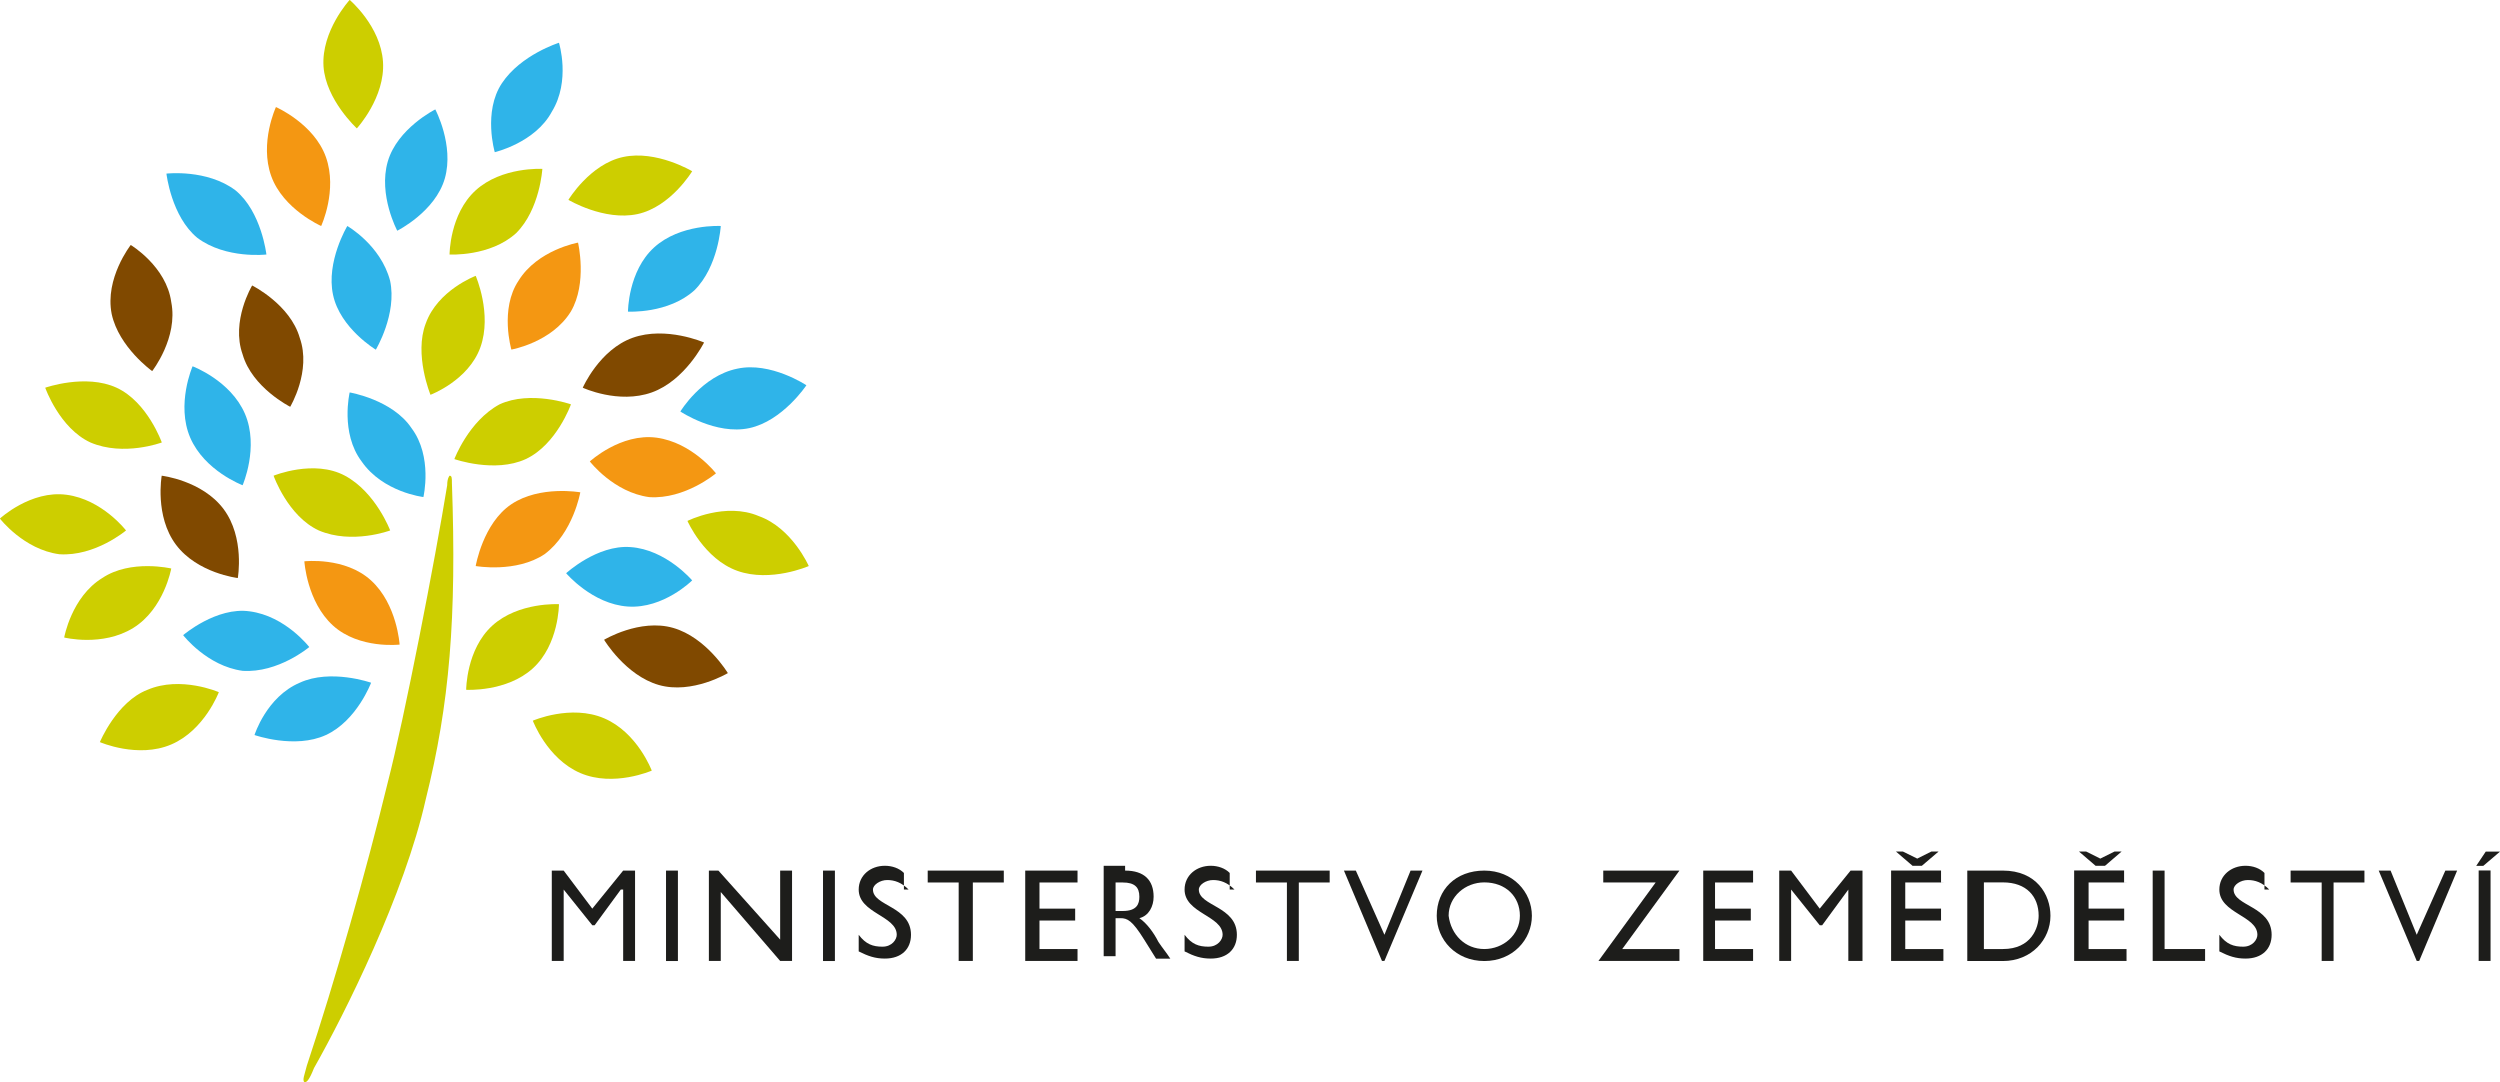 <?xml version="1.0" encoding="utf-8"?>
<!-- Generator: Adobe Illustrator 16.0.3, SVG Export Plug-In . SVG Version: 6.00 Build 0)  -->
<!DOCTYPE svg PUBLIC "-//W3C//DTD SVG 1.1//EN" "http://www.w3.org/Graphics/SVG/1.1/DTD/svg11.dtd">
<svg version="1.1" id="Vrstva_1" xmlns="http://www.w3.org/2000/svg" xmlns:xlink="http://www.w3.org/1999/xlink" x="0px" y="0px"
	 width="26.482px" height="11.465px" viewBox="59.718 35.831 26.482 11.465" enable-background="new 59.718 35.831 26.482 11.465"
	 xml:space="preserve">
<g>
	<g>
		<path fill="#F49712" d="M63.648,41.979c0.277,0.252,0.303,0.68,0.303,0.68s-0.429,0.05-0.706-0.202
			c-0.277-0.252-0.303-0.68-0.303-0.68S63.372,41.727,63.648,41.979"/>
		<path fill="#CDCE00" d="M60.801,41.954c0.302-0.202,0.731-0.101,0.731-0.101s-0.076,0.428-0.403,0.63s-0.731,0.101-0.731,0.101
			S60.474,42.155,60.801,41.954"/>
		<path fill="#2FB4E9" d="M64.077,40.366c0.227,0.302,0.126,0.73,0.126,0.73s-0.429-0.05-0.655-0.378
			c-0.227-0.302-0.126-0.73-0.126-0.73S63.875,40.064,64.077,40.366"/>
		<path fill="#2FB4E9" d="M62.313,40.215c0.151,0.353-0.025,0.756-0.025,0.756s-0.403-0.151-0.555-0.504
			c-0.151-0.353,0.025-0.756,0.025-0.756S62.162,39.862,62.313,40.215"/>
		<path fill="#CDCE00" d="M60.953,39.938c0.327,0.151,0.479,0.58,0.479,0.58s-0.403,0.151-0.756,0
			c-0.328-0.151-0.479-0.58-0.479-0.58S60.625,39.787,60.953,39.938"/>
		<path fill="#2FB4E9" d="M63.85,38.804c0.076,0.353-0.151,0.731-0.151,0.731s-0.378-0.227-0.453-0.58
			c-0.076-0.353,0.151-0.73,0.151-0.73S63.75,38.426,63.85,38.804"/>
		<path fill="#2FB4E9" d="M62.212,37.847c0.277,0.227,0.328,0.68,0.328,0.68s-0.429,0.05-0.731-0.176
			c-0.277-0.227-0.328-0.681-0.328-0.681S61.91,37.62,62.212,37.847"/>
		<path fill="#2FB4E9" d="M62.364,42.307c0.378,0.05,0.63,0.378,0.63,0.378s-0.328,0.277-0.706,0.252
			c-0.378-0.051-0.63-0.378-0.63-0.378S62.011,42.256,62.364,42.307"/>
		<path fill="#CDCE00" d="M66.319,37.494c0.353-0.076,0.731,0.151,0.731,0.151s-0.227,0.378-0.58,0.454
			c-0.353,0.075-0.731-0.151-0.731-0.151S65.967,37.569,66.319,37.494"/>
		<path fill="#CDCE00" d="M64.228,39.257c0.126-0.353,0.529-0.504,0.529-0.504s0.176,0.403,0.05,0.756
			c-0.126,0.353-0.529,0.504-0.529,0.504S64.102,39.585,64.228,39.257"/>
		<path fill="#CDCE00" d="M60.423,41.072c0.378,0.05,0.63,0.378,0.63,0.378s-0.328,0.277-0.706,0.252
			c-0.378-0.05-0.63-0.378-0.63-0.378S60.045,41.021,60.423,41.072"/>
		<path fill="#F49712" d="M66.672,40.467c0.378,0.051,0.63,0.378,0.63,0.378s-0.328,0.277-0.706,0.252
			c-0.378-0.05-0.63-0.378-0.63-0.378S66.294,40.417,66.672,40.467"/>
		<path fill="#CDCE00" d="M61.28,43.138c0.353-0.151,0.756,0.025,0.756,0.025s-0.151,0.403-0.504,0.554
			c-0.353,0.151-0.756-0.025-0.756-0.025S60.953,43.264,61.28,43.138"/>
		<path fill="#804900" d="M66.697,43.087c-0.353-0.101-0.58-0.479-0.58-0.479s0.378-0.227,0.731-0.126
			c0.353,0.101,0.58,0.479,0.58,0.479S67.05,43.188,66.697,43.087"/>
		<path fill="#CDCE00" d="M65.287,40.694c-0.328,0.151-0.756,0-0.756,0s0.151-0.403,0.479-0.58c0.328-0.151,0.756,0,0.756,0
			S65.614,40.542,65.287,40.694"/>
		<path fill="#CDCE00" d="M67.529,41.878C67.176,41.752,67,41.349,67,41.349s0.403-0.202,0.756-0.051
			c0.353,0.126,0.529,0.529,0.529,0.529S67.882,42.004,67.529,41.878"/>
		<path fill="#2FB4E9" d="M66.37,42.256c-0.378-0.025-0.655-0.353-0.655-0.353s0.328-0.302,0.68-0.277
			c0.378,0.025,0.655,0.353,0.655,0.353S66.748,42.281,66.37,42.256"/>
		<path fill="#2FB4E9" d="M65.563,37.015c-0.176,0.328-0.604,0.428-0.604,0.428s-0.126-0.428,0.076-0.731
			c0.201-0.302,0.604-0.428,0.604-0.428S65.765,36.688,65.563,37.015"/>
		<path fill="#804900" d="M66.622,39.988c-0.353,0.126-0.731-0.05-0.731-0.05s0.176-0.403,0.529-0.529
			c0.353-0.126,0.756,0.05,0.756,0.05S66.975,39.862,66.622,39.988"/>
		<path fill="#2FB4E9" d="M67.655,40.366c-0.353,0.076-0.73-0.176-0.73-0.176s0.227-0.378,0.604-0.454
			c0.353-0.076,0.731,0.176,0.731,0.176S68.008,40.291,67.655,40.366"/>
		<path fill="#2FB4E9" d="M64.43,37.721c-0.101,0.353-0.504,0.554-0.504,0.554s-0.202-0.378-0.101-0.731
			c0.101-0.353,0.504-0.554,0.504-0.554S64.53,37.368,64.43,37.721"/>
		<path fill="#2FB4E9" d="M67.075,38.905c-0.277,0.252-0.705,0.227-0.705,0.227s0-0.428,0.277-0.68
			c0.277-0.252,0.706-0.227,0.706-0.227S67.328,38.653,67.075,38.905"/>
		<path fill="#F49712" d="M63.17,37.494c0.126,0.353-0.05,0.731-0.05,0.731s-0.403-0.177-0.529-0.529s0.05-0.731,0.05-0.731
			S63.044,37.141,63.17,37.494"/>
		<path fill="#CDCE00" d="M65.362,42.911c-0.277,0.252-0.706,0.227-0.706,0.227s0-0.428,0.277-0.68s0.706-0.227,0.706-0.227
			S65.639,42.659,65.362,42.911"/>
		<path fill="#CDCE00" d="M65.186,38.3c-0.277,0.252-0.706,0.227-0.706,0.227s0-0.428,0.277-0.68s0.706-0.227,0.706-0.227
			S65.438,38.048,65.186,38.3"/>
		<path fill="#CDCE00" d="M65.866,44.02c-0.353-0.151-0.504-0.555-0.504-0.555s0.403-0.176,0.756-0.025
			c0.353,0.151,0.504,0.554,0.504,0.554S66.219,44.171,65.866,44.02"/>
		<path fill="#CDCE00" d="M63.372,40.87c0.327,0.176,0.479,0.58,0.479,0.58s-0.403,0.151-0.756,0
			c-0.328-0.151-0.479-0.58-0.479-0.58S63.044,40.694,63.372,40.87"/>
		<path fill="#804900" d="M62.893,39.409c0.126,0.353-0.101,0.731-0.101,0.731s-0.403-0.202-0.504-0.555
			c-0.126-0.353,0.101-0.73,0.101-0.73S62.792,39.056,62.893,39.409"/>
		<path fill="#804900" d="M61.532,39.031c0.075,0.378-0.202,0.731-0.202,0.731s-0.353-0.252-0.429-0.605
			c-0.075-0.378,0.202-0.731,0.202-0.731S61.481,38.653,61.532,39.031"/>
		<path fill="#2FB4E9" d="M62.893,43.063c0.328-0.151,0.756,0,0.756,0s-0.151,0.403-0.479,0.554s-0.756,0-0.756,0
			S62.54,43.213,62.893,43.063"/>
		<path fill="#804900" d="M62.086,41.223c0.227,0.303,0.151,0.731,0.151,0.731s-0.428-0.05-0.655-0.353
			c-0.227-0.303-0.151-0.731-0.151-0.731S61.859,40.92,62.086,41.223"/>
		<path fill="#F49712" d="M65.135,41.172c0.302-0.202,0.73-0.126,0.73-0.126s-0.075,0.429-0.378,0.655
			c-0.302,0.202-0.73,0.126-0.73,0.126S64.833,41.374,65.135,41.172"/>
		<path fill="#CDCE00" d="M63.145,36.536c-0.025-0.378,0.277-0.706,0.277-0.706s0.328,0.277,0.353,0.655
			c0.025,0.378-0.277,0.706-0.277,0.706S63.17,36.889,63.145,36.536"/>
		<path fill="#F49712" d="M65.211,38.804c0.202-0.327,0.63-0.403,0.63-0.403s0.101,0.428-0.076,0.73
			c-0.202,0.328-0.63,0.403-0.63,0.403S65.009,39.106,65.211,38.804"/>
		<path fill="#CDCE00" d="M64.505,40.946c0-0.05,0-0.076-0.025-0.076c0,0-0.025,0.025-0.025,0.101
			c-0.126,0.781-0.454,2.47-0.63,3.15c-0.227,0.932-0.555,2.091-0.857,2.999c-0.025,0.101-0.05,0.151-0.025,0.176
			c0.025,0,0.051-0.025,0.101-0.151c0.328-0.58,0.958-1.84,1.184-2.848C64.48,43.289,64.556,42.382,64.505,40.946"/>
		<polygon fill="#1D1D1B" points="66.445,46.01 66.319,46.01 66.319,45.254 66.294,45.254 66.017,45.632 65.992,45.632 
			65.689,45.254 65.689,45.254 65.689,46.01 65.563,46.01 65.563,45.053 65.689,45.053 65.992,45.456 66.319,45.053 66.445,45.053 
					"/>
		<rect x="66.773" y="45.053" fill="#1D1D1B" width="0.126" height="0.958"/>
		<polygon fill="#1D1D1B" points="68.108,46.01 67.982,46.01 67.353,45.28 67.353,46.01 67.227,46.01 67.227,45.053 67.328,45.053 
			67.982,45.784 67.982,45.053 68.108,45.053 		"/>
		<rect x="68.436" y="45.053" fill="#1D1D1B" width="0.126" height="0.958"/>
		<path fill="#1D1D1B" d="M69.343,45.254c-0.076-0.076-0.151-0.101-0.227-0.101c-0.075,0-0.151,0.05-0.151,0.101
			c0,0.176,0.403,0.176,0.403,0.479c0,0.151-0.101,0.252-0.277,0.252c-0.101,0-0.176-0.025-0.277-0.076v-0.176
			c0.076,0.101,0.151,0.126,0.252,0.126c0.101,0,0.151-0.076,0.151-0.126c0-0.202-0.403-0.227-0.403-0.479
			c0-0.151,0.126-0.252,0.277-0.252c0.076,0,0.151,0.025,0.202,0.076v0.176H69.343z"/>
		<polygon fill="#1D1D1B" points="70.351,45.179 70.023,45.179 70.023,46.01 69.873,46.01 69.873,45.179 69.545,45.179 
			69.545,45.053 70.351,45.053 		"/>
		<polygon fill="#1D1D1B" points="71.132,45.179 70.729,45.179 70.729,45.456 71.107,45.456 71.107,45.582 70.729,45.582 
			70.729,45.884 71.132,45.884 71.132,46.01 70.578,46.01 70.578,45.053 71.132,45.053 		"/>
		<path fill="#1D1D1B" d="M71.636,45.053c0.202,0,0.302,0.101,0.302,0.277c0,0.101-0.05,0.202-0.151,0.227
			c0.076,0.051,0.151,0.151,0.202,0.252c0.051,0.076,0.076,0.101,0.126,0.177h-0.151l-0.126-0.202
			c-0.126-0.202-0.177-0.227-0.252-0.227h-0.051v0.403h-0.126v-0.958h0.227V45.053z M71.535,45.481h0.076
			c0.151,0,0.176-0.076,0.176-0.151c0-0.101-0.05-0.151-0.176-0.151h-0.076V45.481z"/>
		<path fill="#1D1D1B" d="M72.795,45.254c-0.076-0.076-0.151-0.101-0.227-0.101s-0.151,0.05-0.151,0.101
			c0,0.176,0.403,0.176,0.403,0.479c0,0.151-0.101,0.252-0.277,0.252c-0.101,0-0.177-0.025-0.277-0.076v-0.176
			c0.076,0.101,0.151,0.126,0.252,0.126s0.151-0.076,0.151-0.126c0-0.202-0.403-0.227-0.403-0.479c0-0.151,0.126-0.252,0.277-0.252
			c0.075,0,0.151,0.025,0.201,0.076v0.176H72.795z"/>
		<polygon fill="#1D1D1B" points="73.803,45.179 73.476,45.179 73.476,46.01 73.35,46.01 73.35,45.179 73.022,45.179 73.022,45.053 
			73.803,45.053 		"/>
		<polygon fill="#1D1D1B" points="74.383,46.01 74.357,46.01 73.954,45.053 74.08,45.053 74.383,45.733 74.66,45.053 74.786,45.053 
					"/>
		<path fill="#1D1D1B" d="M75.441,45.053c0.302,0,0.504,0.227,0.504,0.479s-0.202,0.479-0.504,0.479s-0.504-0.227-0.504-0.479
			C74.937,45.254,75.139,45.053,75.441,45.053 M75.441,45.884c0.202,0,0.377-0.151,0.377-0.353s-0.15-0.353-0.377-0.353
			c-0.202,0-0.378,0.151-0.378,0.353C75.088,45.733,75.239,45.884,75.441,45.884"/>
		<polygon fill="#1D1D1B" points="76.701,45.179 76.701,45.053 77.508,45.053 76.902,45.884 77.508,45.884 77.508,46.01 
			76.65,46.01 77.256,45.179 		"/>
		<polygon fill="#1D1D1B" points="78.288,45.179 77.885,45.179 77.885,45.456 78.264,45.456 78.264,45.582 77.885,45.582 
			77.885,45.884 78.288,45.884 78.288,46.01 77.76,46.01 77.76,45.053 78.288,45.053 		"/>
		<polygon fill="#1D1D1B" points="79.447,46.01 79.297,46.01 79.297,45.254 79.297,45.254 79.02,45.632 78.994,45.632 
			78.691,45.254 78.691,45.254 78.691,46.01 78.565,46.01 78.565,45.053 78.691,45.053 78.994,45.456 79.321,45.053 79.447,45.053 
					"/>
		<path fill="#1D1D1B" d="M80.305,45.179H79.9v0.277h0.379v0.126H79.9v0.302h0.404v0.126H79.75v-0.958h0.529v0.126H80.305z
			 M79.977,45.002l-0.176-0.151h0.074l0.152,0.075l0.15-0.075h0.076l-0.177,0.151H79.977z"/>
		<path fill="#1D1D1B" d="M80.557,45.053h0.377c0.354,0,0.504,0.252,0.504,0.479c0,0.252-0.201,0.479-0.504,0.479h-0.377V45.053z
			 M80.707,45.884h0.227c0.303,0,0.379-0.227,0.379-0.353c0-0.202-0.127-0.353-0.379-0.353h-0.201v0.706H80.707z"/>
		<path fill="#1D1D1B" d="M82.244,45.179h-0.402v0.277h0.377v0.126h-0.377v0.302h0.402v0.126h-0.555v-0.958h0.529v0.126H82.244z
			 M81.916,45.002l-0.176-0.151h0.076l0.15,0.075l0.151-0.075h0.075l-0.176,0.151H81.916z"/>
		<polygon fill="#1D1D1B" points="82.647,45.884 83.076,45.884 83.076,46.01 82.521,46.01 82.521,45.053 82.647,45.053 		"/>
		<path fill="#1D1D1B" d="M83.756,45.254c-0.075-0.076-0.15-0.101-0.227-0.101s-0.151,0.05-0.151,0.101
			c0,0.176,0.403,0.176,0.403,0.479c0,0.151-0.101,0.252-0.277,0.252c-0.101,0-0.176-0.025-0.277-0.076v-0.176
			c0.076,0.101,0.151,0.126,0.252,0.126c0.102,0,0.151-0.076,0.151-0.126c0-0.202-0.403-0.227-0.403-0.479
			c0-0.151,0.127-0.252,0.277-0.252c0.076,0,0.151,0.025,0.201,0.076v0.176H83.756z"/>
		<polygon fill="#1D1D1B" points="84.764,45.179 84.437,45.179 84.437,46.01 84.311,46.01 84.311,45.179 83.982,45.179 
			83.982,45.053 84.764,45.053 		"/>
		<polygon fill="#1D1D1B" points="85.344,46.01 85.318,46.01 84.915,45.053 85.041,45.053 85.318,45.733 85.621,45.053 
			85.746,45.053 		"/>
		<path fill="#1D1D1B" d="M86.2,44.852l-0.177,0.151h-0.075l0.101-0.151H86.2z M86.1,46.01h-0.126v-0.958H86.1V46.01z"/>
	</g>
</g>
</svg>
